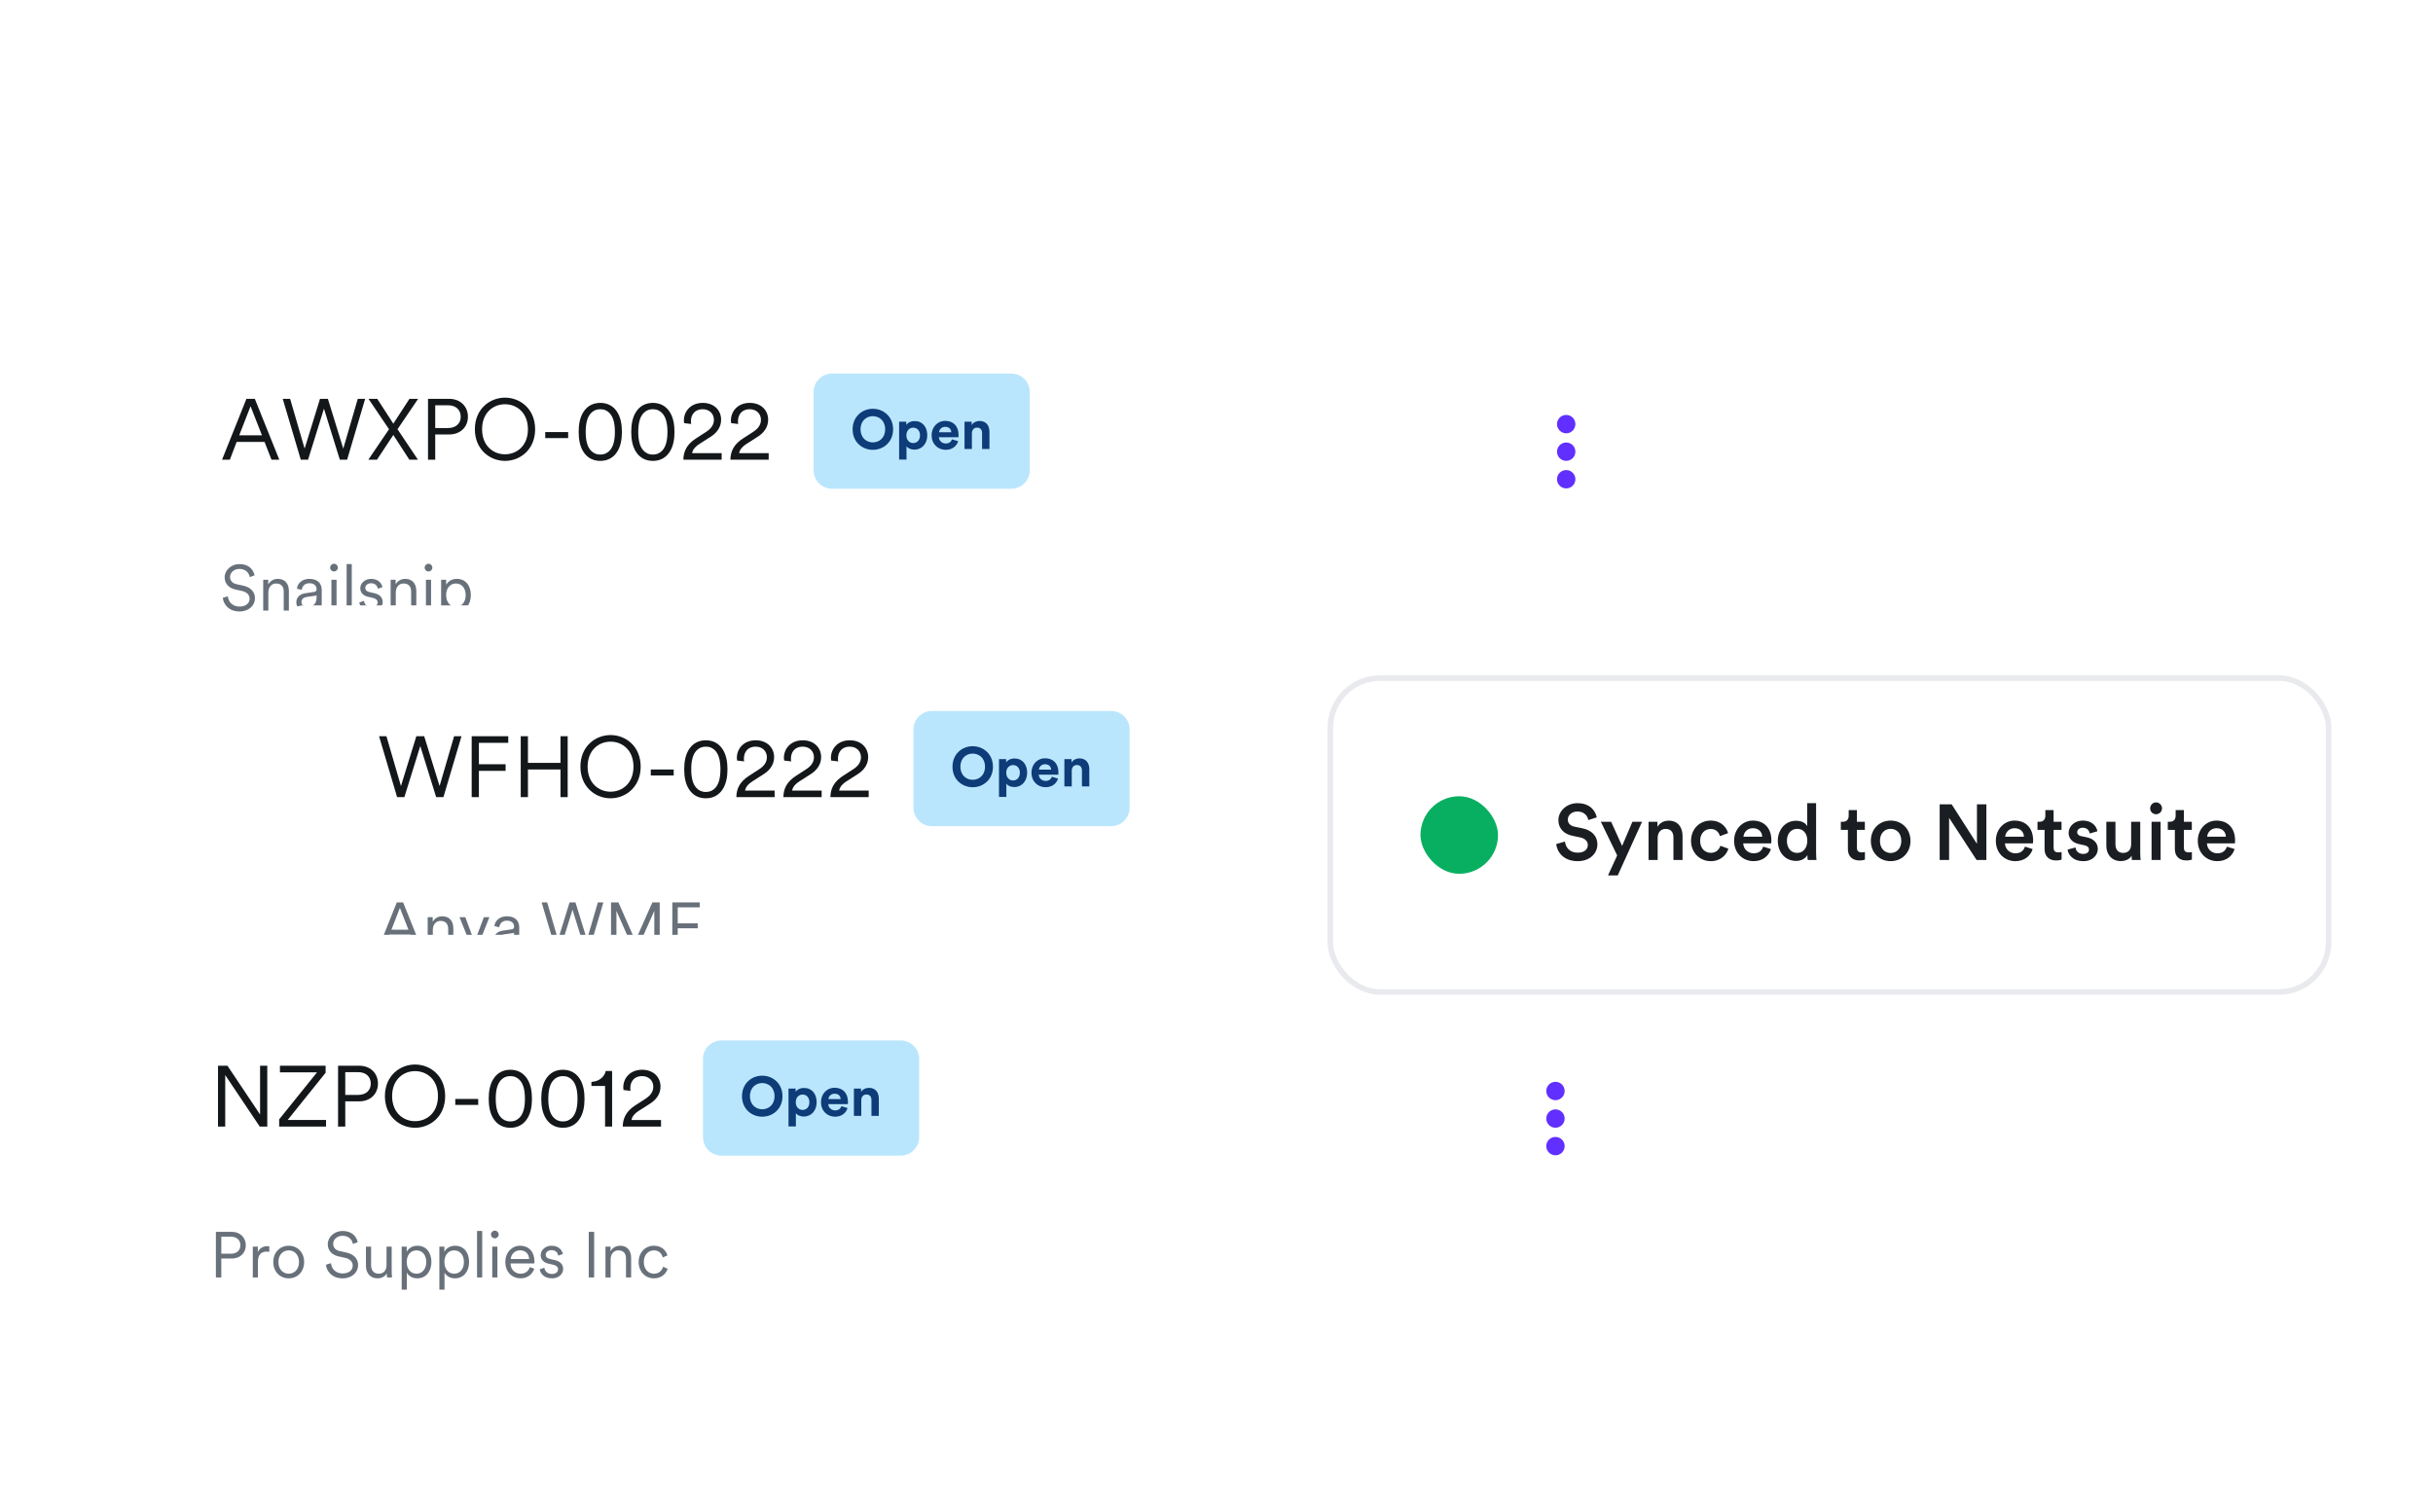 <svg width="341" height="212" viewBox="0 0 341 212" fill="none" xmlns="http://www.w3.org/2000/svg">
<g filter="url(#filter0_d_601_55981)">
<rect x="18.005" y="37.568" width="222.11" height="65.902" rx="2.575" fill="white"/>
<path d="M38.051 64.444L37.077 61.953H33.167L32.216 64.444H31.121L34.538 55.913H35.717L39.146 64.444H38.051ZM35.116 56.948L33.528 61.027H36.716L35.116 56.948ZM45.957 55.913L48.111 62.892L50.144 55.913H51.179L48.652 64.444H47.629L45.404 57.285L43.178 64.444H42.155L39.628 55.913H40.663L42.696 62.892L44.85 55.913H45.957ZM58.602 55.913L55.714 60.173L58.578 64.444H57.375L55.125 60.979L52.839 64.444H51.623L54.523 60.173L51.648 55.913H52.875L55.125 59.391L57.387 55.913H58.602ZM60.999 60.004H62.804C63.899 60.004 64.573 59.367 64.573 58.428C64.573 57.453 63.899 56.816 62.804 56.816H60.999V60.004ZM62.961 60.907H60.999V64.444H59.989V55.913H62.961C64.537 55.913 65.584 56.996 65.584 58.416C65.584 59.848 64.537 60.907 62.961 60.907ZM67.566 60.173C67.566 62.495 69.13 63.686 70.778 63.686C72.439 63.686 73.991 62.495 73.991 60.173C73.991 57.862 72.439 56.671 70.778 56.671C69.13 56.671 67.566 57.862 67.566 60.173ZM66.555 60.173C66.555 57.321 68.661 55.745 70.778 55.745C72.908 55.745 75.001 57.321 75.001 60.173C75.001 63.024 72.908 64.612 70.778 64.612C68.661 64.612 66.555 63.024 66.555 60.173ZM79.631 61.412H76.418V60.57H79.631V61.412ZM84.135 63.722C84.712 63.722 85.133 63.505 85.446 63.169C85.963 62.627 86.18 61.725 86.18 60.546C86.18 59.367 85.963 58.464 85.446 57.923C85.133 57.586 84.712 57.369 84.135 57.369C83.557 57.369 83.136 57.586 82.823 57.923C82.306 58.464 82.089 59.367 82.089 60.546C82.089 61.725 82.306 62.627 82.823 63.169C83.136 63.505 83.557 63.722 84.135 63.722ZM84.135 64.612C83.076 64.612 82.318 64.143 81.824 63.421C81.283 62.639 81.103 61.604 81.103 60.546C81.103 59.487 81.283 58.452 81.824 57.67C82.318 56.948 83.076 56.479 84.135 56.479C85.193 56.479 85.951 56.948 86.445 57.67C86.986 58.452 87.166 59.487 87.166 60.546C87.166 61.604 86.986 62.639 86.445 63.421C85.951 64.143 85.193 64.612 84.135 64.612ZM91.502 63.722C92.079 63.722 92.5 63.505 92.813 63.169C93.33 62.627 93.547 61.725 93.547 60.546C93.547 59.367 93.33 58.464 92.813 57.923C92.5 57.586 92.079 57.369 91.502 57.369C90.924 57.369 90.503 57.586 90.19 57.923C89.673 58.464 89.456 59.367 89.456 60.546C89.456 61.725 89.673 62.627 90.19 63.169C90.503 63.505 90.924 63.722 91.502 63.722ZM91.502 64.612C90.443 64.612 89.685 64.143 89.192 63.421C88.65 62.639 88.47 61.604 88.47 60.546C88.47 59.487 88.65 58.452 89.192 57.67C89.685 56.948 90.443 56.479 91.502 56.479C92.56 56.479 93.318 56.948 93.812 57.67C94.353 58.452 94.534 59.487 94.534 60.546C94.534 61.604 94.353 62.639 93.812 63.421C93.318 64.143 92.56 64.612 91.502 64.612ZM96.871 59.439L95.885 59.318C95.861 59.21 95.849 59.078 95.849 58.969C95.849 57.634 96.823 56.479 98.496 56.479C100.108 56.479 101.07 57.55 101.07 58.837C101.07 59.86 100.493 60.666 99.603 61.231L98.002 62.254C97.533 62.555 97.1 62.964 97.004 63.529H101.143V64.444H95.776C95.801 63.241 96.282 62.278 97.533 61.472L98.929 60.57C99.687 60.088 100.06 59.535 100.06 58.849C100.06 58.079 99.506 57.369 98.472 57.369C97.413 57.369 96.835 58.103 96.835 59.066C96.835 59.198 96.847 59.342 96.871 59.439ZM103.463 59.439L102.476 59.318C102.452 59.21 102.44 59.078 102.44 58.969C102.44 57.634 103.415 56.479 105.087 56.479C106.7 56.479 107.662 57.55 107.662 58.837C107.662 59.86 107.085 60.666 106.194 61.231L104.594 62.254C104.125 62.555 103.692 62.964 103.595 63.529H107.734V64.444H102.368C102.392 63.241 102.873 62.278 104.125 61.472L105.52 60.57C106.278 60.088 106.651 59.535 106.651 58.849C106.651 58.079 106.098 57.369 105.063 57.369C104.004 57.369 103.427 58.103 103.427 59.066C103.427 59.198 103.439 59.342 103.463 59.439Z" fill="#14171A"/>
<path d="M114.031 54.963C114.031 53.53 115.192 52.369 116.625 52.369H141.738C143.17 52.369 144.332 53.53 144.332 54.963V65.925C144.332 67.358 143.17 68.519 141.738 68.519H116.625C115.192 68.519 114.031 67.358 114.031 65.925V54.963Z" fill="#BAE6FD"/>
<path d="M120.613 60.181C120.613 61.426 121.485 62.018 122.333 62.018C123.189 62.018 124.061 61.426 124.061 60.181C124.061 58.936 123.189 58.344 122.333 58.344C121.485 58.344 120.613 58.936 120.613 60.181ZM119.5 60.189C119.5 58.407 120.839 57.309 122.333 57.309C123.835 57.309 125.174 58.407 125.174 60.189C125.174 61.963 123.835 63.061 122.333 63.061C120.839 63.061 119.5 61.963 119.5 60.189ZM127.054 64.422H126.019V59.115H127.022V59.582C127.194 59.286 127.622 59.029 128.198 59.029C129.318 59.029 129.964 59.885 129.964 61.022C129.964 62.181 129.24 63.037 128.159 63.037C127.629 63.037 127.24 62.827 127.054 62.57V64.422ZM128.945 61.029C128.945 60.352 128.524 59.955 127.995 59.955C127.466 59.955 127.038 60.352 127.038 61.029C127.038 61.706 127.466 62.111 127.995 62.111C128.524 62.111 128.945 61.714 128.945 61.029ZM131.616 60.594H133.328C133.313 60.212 133.064 59.839 132.472 59.839C131.935 59.839 131.639 60.243 131.616 60.594ZM133.429 61.59L134.293 61.846C134.099 62.508 133.492 63.061 132.55 63.061C131.499 63.061 130.573 62.306 130.573 61.014C130.573 59.792 131.476 58.998 132.456 58.998C133.639 58.998 134.348 59.753 134.348 60.983C134.348 61.131 134.332 61.286 134.332 61.302H131.593C131.616 61.808 132.044 62.173 132.558 62.173C133.04 62.173 133.305 61.932 133.429 61.59ZM136.219 60.742V62.944H135.184V59.115H136.188V59.59C136.421 59.193 136.881 59.014 137.293 59.014C138.242 59.014 138.678 59.691 138.678 60.531V62.944H137.643V60.71C137.643 60.282 137.433 59.948 136.935 59.948C136.484 59.948 136.219 60.298 136.219 60.742Z" fill="#0E3C78"/>
<path d="M35.685 80.655L35.009 80.898C34.91 80.358 34.486 79.763 33.566 79.754C32.828 79.754 32.242 80.24 32.242 80.889C32.242 81.403 32.575 81.773 33.161 81.899L34.098 82.106C35.126 82.332 35.739 82.971 35.739 83.873C35.739 84.855 34.901 85.72 33.566 85.72C32.088 85.72 31.34 84.756 31.223 83.819L31.935 83.593C32.007 84.35 32.557 85.035 33.566 85.035C34.486 85.035 34.982 84.549 34.982 83.936C34.982 83.413 34.621 83.007 33.945 82.854L33.008 82.647C32.124 82.449 31.485 81.872 31.485 80.934C31.485 79.934 32.404 79.078 33.557 79.078C34.937 79.078 35.522 79.916 35.685 80.655ZM37.612 83.052V85.594H36.891V81.277H37.594V81.926C37.874 81.421 38.378 81.151 38.946 81.151C39.983 81.151 40.487 81.89 40.487 82.827V85.594H39.766V82.935C39.766 82.304 39.478 81.8 38.694 81.8C38 81.8 37.612 82.376 37.612 83.052ZM41.531 84.45C41.531 83.692 42.063 83.269 42.82 83.161L43.983 82.989C44.298 82.944 44.371 82.809 44.371 82.62C44.371 82.133 44.046 81.764 43.37 81.764C42.739 81.764 42.361 82.142 42.298 82.692L41.613 82.53C41.703 81.71 42.424 81.151 43.352 81.151C44.578 81.151 45.092 81.854 45.092 82.692V84.873C45.092 85.234 45.119 85.459 45.146 85.594H44.443C44.425 85.495 44.389 85.279 44.389 84.945C44.199 85.297 43.731 85.72 42.956 85.72C42.063 85.72 41.531 85.108 41.531 84.45ZM43.046 85.108C43.794 85.108 44.371 84.693 44.371 83.774V83.485L42.965 83.692C42.55 83.756 42.252 83.99 42.252 84.413C42.252 84.765 42.55 85.108 43.046 85.108ZM47.171 85.594H46.45V81.277H47.171V85.594ZM46.27 79.573C46.27 79.276 46.513 79.033 46.811 79.033C47.108 79.033 47.351 79.276 47.351 79.573C47.351 79.871 47.108 80.114 46.811 80.114C46.513 80.114 46.27 79.871 46.27 79.573ZM49.301 85.594H48.58V79.078H49.301V85.594ZM50.359 84.459L51.008 84.233C51.071 84.729 51.44 85.108 52.089 85.108C52.603 85.108 52.928 84.819 52.928 84.45C52.928 84.125 52.666 83.909 52.27 83.819L51.566 83.656C50.908 83.503 50.494 83.08 50.494 82.458C50.494 81.737 51.179 81.151 51.999 81.151C53.117 81.151 53.504 81.863 53.603 82.304L52.964 82.539C52.909 82.241 52.684 81.764 51.999 81.764C51.548 81.764 51.197 82.052 51.197 82.413C51.197 82.719 51.386 82.908 51.765 82.998L52.468 83.161C53.225 83.332 53.639 83.774 53.639 84.413C53.639 85.035 53.108 85.72 52.08 85.72C50.945 85.72 50.431 84.999 50.359 84.459ZM55.471 83.052V85.594H54.75V81.277H55.453V81.926C55.733 81.421 56.237 81.151 56.805 81.151C57.842 81.151 58.347 81.89 58.347 82.827V85.594H57.626V82.935C57.626 82.304 57.337 81.8 56.553 81.8C55.859 81.8 55.471 82.376 55.471 83.052ZM60.418 85.594H59.697V81.277H60.418V85.594ZM59.517 79.573C59.517 79.276 59.76 79.033 60.057 79.033C60.355 79.033 60.598 79.276 60.598 79.573C60.598 79.871 60.355 80.114 60.057 80.114C59.76 80.114 59.517 79.871 59.517 79.573ZM62.548 87.307H61.827V81.277H62.53V81.998C62.755 81.556 63.26 81.151 64.026 81.151C65.297 81.151 65.991 82.142 65.991 83.431C65.991 84.72 65.252 85.72 64.008 85.72C63.269 85.72 62.773 85.333 62.548 84.927V87.307ZM63.9 85.072C64.729 85.072 65.27 84.386 65.27 83.431C65.27 82.476 64.738 81.8 63.9 81.8C63.062 81.8 62.53 82.476 62.53 83.431C62.53 84.386 63.071 85.072 63.9 85.072Z" fill="#68707A"/>
<path fill-rule="evenodd" clip-rule="evenodd" d="M219.513 60.745C218.802 60.745 218.226 60.168 218.226 59.457C218.226 58.746 218.802 58.169 219.513 58.169C220.225 58.169 220.801 58.746 220.801 59.457C220.801 60.168 220.225 60.745 219.513 60.745ZM219.513 64.607C218.802 64.607 218.226 64.031 218.226 63.32C218.226 62.609 218.802 62.032 219.513 62.032C220.225 62.032 220.801 62.609 220.801 63.32C220.801 64.031 220.225 64.607 219.513 64.607ZM218.226 67.183C218.226 67.894 218.802 68.47 219.513 68.47C220.225 68.47 220.801 67.894 220.801 67.183C220.801 66.472 220.225 65.895 219.513 65.895C218.802 65.895 218.226 66.472 218.226 67.183Z" fill="#612FFF"/>
</g>
<g filter="url(#filter1_d_601_55981)">
<rect x="40" y="84.869" width="222" height="66" rx="2.575" fill="white"/>
<path d="M59.457 103.214L61.611 110.193L63.644 103.214H64.679L62.152 111.745H61.13L58.904 104.586L56.678 111.745H55.655L53.129 103.214H54.163L56.197 110.193L58.35 103.214H59.457ZM67.121 111.745H66.11V103.214H71.236V104.141H67.121V107.136H70.863V108.063H67.121V111.745ZM79.565 111.745H78.555V107.87H73.995V111.745H72.984V103.214H73.995V106.944H78.555V103.214H79.565V111.745ZM82.359 107.473C82.359 109.795 83.923 110.987 85.571 110.987C87.231 110.987 88.784 109.795 88.784 107.473C88.784 105.163 87.231 103.972 85.571 103.972C83.923 103.972 82.359 105.163 82.359 107.473ZM81.348 107.473C81.348 104.622 83.454 103.046 85.571 103.046C87.701 103.046 89.794 104.622 89.794 107.473C89.794 110.325 87.701 111.913 85.571 111.913C83.454 111.913 81.348 110.325 81.348 107.473ZM94.424 108.713H91.211V107.87H94.424V108.713ZM98.927 111.023C99.505 111.023 99.926 110.806 100.239 110.469C100.756 109.928 100.973 109.025 100.973 107.846C100.973 106.667 100.756 105.765 100.239 105.223C99.926 104.887 99.505 104.67 98.927 104.67C98.35 104.67 97.929 104.887 97.616 105.223C97.098 105.765 96.882 106.667 96.882 107.846C96.882 109.025 97.098 109.928 97.616 110.469C97.929 110.806 98.35 111.023 98.927 111.023ZM98.927 111.913C97.868 111.913 97.111 111.444 96.617 110.722C96.076 109.94 95.895 108.905 95.895 107.846C95.895 106.788 96.076 105.753 96.617 104.971C97.111 104.249 97.868 103.78 98.927 103.78C99.986 103.78 100.744 104.249 101.237 104.971C101.779 105.753 101.959 106.788 101.959 107.846C101.959 108.905 101.779 109.94 101.237 110.722C100.744 111.444 99.986 111.913 98.927 111.913ZM104.297 106.739L103.31 106.619C103.286 106.511 103.274 106.378 103.274 106.27C103.274 104.935 104.249 103.78 105.921 103.78C107.534 103.78 108.496 104.85 108.496 106.138C108.496 107.161 107.919 107.967 107.028 108.532L105.428 109.555C104.959 109.856 104.526 110.265 104.429 110.83H108.568V111.745H103.202C103.226 110.541 103.708 109.579 104.959 108.773L106.355 107.87C107.113 107.389 107.485 106.836 107.485 106.15C107.485 105.38 106.932 104.67 105.897 104.67C104.839 104.67 104.261 105.404 104.261 106.366C104.261 106.499 104.273 106.643 104.297 106.739ZM110.889 106.739L109.902 106.619C109.878 106.511 109.866 106.378 109.866 106.27C109.866 104.935 110.841 103.78 112.513 103.78C114.125 103.78 115.088 104.85 115.088 106.138C115.088 107.161 114.51 107.967 113.62 108.532L112.02 109.555C111.55 109.856 111.117 110.265 111.021 110.83H115.16V111.745H109.794C109.818 110.541 110.299 109.579 111.55 108.773L112.946 107.87C113.704 107.389 114.077 106.836 114.077 106.15C114.077 105.38 113.524 104.67 112.489 104.67C111.43 104.67 110.853 105.404 110.853 106.366C110.853 106.499 110.865 106.643 110.889 106.739ZM117.48 106.739L116.494 106.619C116.47 106.511 116.458 106.378 116.458 106.27C116.458 104.935 117.432 103.78 119.105 103.78C120.717 103.78 121.679 104.85 121.679 106.138C121.679 107.161 121.102 107.967 120.211 108.532L118.611 109.555C118.142 109.856 117.709 110.265 117.613 110.83H121.752V111.745H116.385C116.409 110.541 116.891 109.579 118.142 108.773L119.538 107.87C120.296 107.389 120.669 106.836 120.669 106.15C120.669 105.38 120.115 104.67 119.081 104.67C118.022 104.67 117.444 105.404 117.444 106.366C117.444 106.499 117.456 106.643 117.48 106.739Z" fill="#14171A"/>
<path d="M128.026 102.264C128.026 100.831 129.188 99.669 130.62 99.669H155.733C157.166 99.669 158.327 100.831 158.327 102.264V113.226C158.327 114.658 157.166 115.82 155.733 115.82H130.62C129.188 115.82 128.026 114.658 128.026 113.226V102.264Z" fill="#BAE6FD"/>
<path d="M134.609 107.482C134.609 108.727 135.48 109.319 136.329 109.319C137.185 109.319 138.056 108.727 138.056 107.482C138.056 106.237 137.185 105.645 136.329 105.645C135.48 105.645 134.609 106.237 134.609 107.482ZM133.496 107.49C133.496 105.708 134.834 104.61 136.329 104.61C137.831 104.61 139.169 105.708 139.169 107.49C139.169 109.264 137.831 110.361 136.329 110.361C134.834 110.361 133.496 109.264 133.496 107.49ZM141.049 111.723H140.014V106.416H141.018V106.883C141.189 106.587 141.617 106.33 142.193 106.33C143.314 106.33 143.96 107.186 143.96 108.322C143.96 109.482 143.236 110.338 142.154 110.338C141.625 110.338 141.236 110.128 141.049 109.871V111.723ZM142.94 108.33C142.94 107.653 142.52 107.256 141.991 107.256C141.461 107.256 141.033 107.653 141.033 108.33C141.033 109.007 141.461 109.412 141.991 109.412C142.52 109.412 142.94 109.015 142.94 108.33ZM145.611 107.894H147.323C147.308 107.513 147.059 107.139 146.467 107.139C145.93 107.139 145.635 107.544 145.611 107.894ZM147.425 108.891L148.288 109.147C148.094 109.809 147.487 110.361 146.545 110.361C145.495 110.361 144.569 109.606 144.569 108.315C144.569 107.093 145.471 106.299 146.452 106.299C147.635 106.299 148.343 107.054 148.343 108.283C148.343 108.431 148.327 108.587 148.327 108.603H145.588C145.611 109.108 146.039 109.474 146.553 109.474C147.036 109.474 147.3 109.233 147.425 108.891ZM150.214 108.042V110.245H149.179V106.416H150.183V106.89C150.417 106.494 150.876 106.315 151.288 106.315C152.238 106.315 152.674 106.992 152.674 107.832V110.245H151.639V108.011C151.639 107.583 151.428 107.248 150.93 107.248C150.479 107.248 150.214 107.599 150.214 108.042Z" fill="#0E3C78"/>
<path d="M58.248 132.895L57.518 131.029H54.589L53.876 132.895H53.056L55.616 126.505H56.499L59.068 132.895H58.248ZM56.049 127.28L54.859 130.335H57.247L56.049 127.28ZM60.664 130.353V132.895H59.943V128.578H60.646V129.227C60.925 128.722 61.43 128.452 61.998 128.452C63.034 128.452 63.539 129.191 63.539 130.128V132.895H62.818V130.236C62.818 129.605 62.53 129.1 61.745 129.1C61.051 129.1 60.664 129.677 60.664 130.353ZM68.594 128.578L66.872 132.895H66.142L64.403 128.578H65.214L66.512 132.057L67.819 128.578H68.594ZM69.213 131.75C69.213 130.993 69.745 130.57 70.502 130.461L71.664 130.29C71.98 130.245 72.052 130.11 72.052 129.921C72.052 129.434 71.728 129.064 71.052 129.064C70.421 129.064 70.042 129.443 69.979 129.993L69.294 129.831C69.384 129.01 70.105 128.452 71.034 128.452C72.259 128.452 72.773 129.155 72.773 129.993V132.174C72.773 132.534 72.8 132.76 72.827 132.895H72.124C72.106 132.796 72.07 132.58 72.07 132.246C71.881 132.598 71.412 133.021 70.637 133.021C69.745 133.021 69.213 132.408 69.213 131.75ZM70.727 132.408C71.475 132.408 72.052 131.994 72.052 131.074V130.786L70.646 130.993C70.231 131.056 69.934 131.291 69.934 131.714C69.934 132.066 70.231 132.408 70.727 132.408ZM80.656 126.505L82.269 131.732L83.793 126.505H84.568L82.675 132.895H81.909L80.241 127.532L78.574 132.895H77.808L75.915 126.505H76.69L78.213 131.732L79.827 126.505H80.656ZM92.463 132.895H91.706V127.694L89.389 132.895H88.695L86.397 127.694V132.895H85.64V126.505H86.676L89.047 131.886L91.435 126.505H92.463V132.895ZM94.988 132.895H94.231V126.505H98.07V127.199H94.988V129.443H97.791V130.137H94.988V132.895Z" fill="#68707A"/>
<rect x="52.876" y="146.865" width="6.361" height="6.361" rx="3.18" fill="#08AF61"/>
<path d="M66.616 148.106L65.94 148.35C65.841 147.809 65.417 147.214 64.498 147.205C63.759 147.205 63.173 147.692 63.173 148.341C63.173 148.854 63.507 149.224 64.092 149.35L65.03 149.557C66.057 149.783 66.67 150.423 66.67 151.324C66.67 152.306 65.832 153.172 64.498 153.172C63.02 153.172 62.272 152.207 62.154 151.27L62.867 151.044C62.939 151.802 63.489 152.487 64.498 152.487C65.417 152.487 65.913 152 65.913 151.387C65.913 150.864 65.552 150.459 64.876 150.305L63.939 150.098C63.056 149.9 62.416 149.323 62.416 148.386C62.416 147.385 63.335 146.529 64.489 146.529C65.868 146.529 66.454 147.367 66.616 148.106ZM68.746 154.758H67.944L68.99 152.532L67.133 148.728H67.962L69.386 151.784L70.729 148.728H71.513L68.746 154.758ZM73.085 150.504V153.045H72.364V148.728H73.067V149.377C73.347 148.872 73.852 148.602 74.419 148.602C75.456 148.602 75.961 149.341 75.961 150.278V153.045H75.24V150.387C75.24 149.756 74.951 149.251 74.167 149.251C73.473 149.251 73.085 149.828 73.085 150.504ZM79.15 149.251C78.393 149.251 77.735 149.837 77.735 150.882C77.735 151.919 78.393 152.523 79.159 152.523C79.979 152.523 80.322 151.946 80.448 151.549L81.079 151.829C80.871 152.469 80.267 153.172 79.159 153.172C77.915 153.172 77.014 152.198 77.014 150.882C77.014 149.539 77.933 148.602 79.15 148.602C80.258 148.602 80.862 149.278 81.043 149.963L80.394 150.242C80.276 149.783 79.925 149.251 79.15 149.251ZM82.568 150.468H85.146C85.127 149.783 84.686 149.242 83.866 149.242C83.118 149.242 82.613 149.828 82.568 150.468ZM85.245 151.594L85.867 151.82C85.623 152.568 84.947 153.172 83.947 153.172C82.793 153.172 81.811 152.324 81.811 150.873C81.811 149.512 82.766 148.602 83.857 148.602C85.164 148.602 85.894 149.512 85.894 150.828C85.894 150.918 85.885 151.017 85.876 151.081H82.55V151.117C82.55 151.937 83.172 152.523 83.947 152.523C84.677 152.523 85.073 152.108 85.245 151.594ZM90.112 152.424V152.306C89.914 152.73 89.445 153.172 88.697 153.172C87.453 153.172 86.696 152.162 86.696 150.882C86.696 149.629 87.489 148.602 88.697 148.602C89.526 148.602 89.95 149.062 90.094 149.422V146.529H90.815V152.234C90.815 152.667 90.842 152.955 90.86 153.045H90.157C90.139 152.946 90.112 152.703 90.112 152.424ZM88.76 152.523C89.571 152.523 90.112 151.838 90.112 150.882C90.112 149.927 89.58 149.251 88.76 149.251C87.94 149.251 87.417 149.927 87.417 150.882C87.417 151.838 87.949 152.523 88.76 152.523ZM95.388 147.358V148.728H96.407V149.377H95.388V151.766C95.388 152.216 95.587 152.442 96.046 152.442C96.172 152.442 96.335 152.414 96.407 152.396V153.009C96.326 153.036 96.118 153.09 95.839 153.09C95.127 153.09 94.667 152.649 94.667 151.865V149.377H93.802V148.728H94.081C94.523 148.728 94.712 148.476 94.712 148.07V147.358H95.388ZM99.263 148.602C100.507 148.602 101.426 149.557 101.426 150.882C101.426 152.216 100.507 153.172 99.263 153.172C98.019 153.172 97.1 152.216 97.1 150.882C97.1 149.557 98.019 148.602 99.263 148.602ZM99.263 149.251C98.488 149.251 97.821 149.837 97.821 150.882C97.821 151.937 98.488 152.523 99.263 152.523C100.038 152.523 100.705 151.937 100.705 150.882C100.705 149.837 100.038 149.251 99.263 149.251ZM110.189 153.045H109.395L105.772 147.638V153.045H105.015V146.655H106.006L109.431 151.775V146.655H110.189V153.045ZM112.133 150.468H114.711C114.693 149.783 114.252 149.242 113.431 149.242C112.683 149.242 112.179 149.828 112.133 150.468ZM114.81 151.594L115.432 151.82C115.189 152.568 114.513 153.172 113.512 153.172C112.359 153.172 111.376 152.324 111.376 150.873C111.376 149.512 112.332 148.602 113.422 148.602C114.729 148.602 115.459 149.512 115.459 150.828C115.459 150.918 115.45 151.017 115.441 151.081H112.115V151.117C112.115 151.937 112.737 152.523 113.512 152.523C114.243 152.523 114.639 152.108 114.81 151.594ZM117.552 147.358V148.728H118.57V149.377H117.552V151.766C117.552 152.216 117.75 152.442 118.21 152.442C118.336 152.442 118.498 152.414 118.57 152.396V153.009C118.489 153.036 118.282 153.09 118.002 153.09C117.29 153.09 116.831 152.649 116.831 151.865V149.377H115.965V148.728H116.245C116.686 148.728 116.876 148.476 116.876 148.07V147.358H117.552ZM119.209 151.91L119.858 151.684C119.921 152.18 120.29 152.559 120.939 152.559C121.453 152.559 121.778 152.27 121.778 151.901C121.778 151.576 121.516 151.36 121.12 151.27L120.417 151.108C119.759 150.954 119.344 150.531 119.344 149.909C119.344 149.188 120.029 148.602 120.849 148.602C121.967 148.602 122.354 149.314 122.454 149.756L121.814 149.99C121.76 149.693 121.534 149.215 120.849 149.215C120.399 149.215 120.047 149.503 120.047 149.864C120.047 150.17 120.236 150.359 120.615 150.45L121.318 150.612C122.075 150.783 122.49 151.225 122.49 151.865C122.49 152.487 121.958 153.172 120.93 153.172C119.795 153.172 119.281 152.451 119.209 151.91ZM126.467 152.46C126.259 152.901 125.736 153.172 125.169 153.172C124.123 153.172 123.546 152.396 123.546 151.441V148.728H124.267V151.324C124.267 151.955 124.565 152.523 125.331 152.523C126.043 152.523 126.431 152.018 126.431 151.333V148.728H127.152V152.234C127.152 152.568 127.179 152.874 127.206 153.045H126.512C126.485 152.946 126.467 152.712 126.467 152.496V152.46ZM129.277 153.045H128.556V148.728H129.277V153.045ZM128.376 147.025C128.376 146.727 128.619 146.484 128.916 146.484C129.214 146.484 129.457 146.727 129.457 147.025C129.457 147.322 129.214 147.565 128.916 147.565C128.619 147.565 128.376 147.322 128.376 147.025ZM131.731 147.358V148.728H132.75V149.377H131.731V151.766C131.731 152.216 131.93 152.442 132.389 152.442C132.516 152.442 132.678 152.414 132.75 152.396V153.009C132.669 153.036 132.462 153.09 132.182 153.09C131.47 153.09 131.01 152.649 131.01 151.865V149.377H130.145V148.728H130.425C130.866 148.728 131.055 148.476 131.055 148.07V147.358H131.731ZM134.2 150.468H136.778C136.76 149.783 136.318 149.242 135.498 149.242C134.75 149.242 134.245 149.828 134.2 150.468ZM136.877 151.594L137.499 151.82C137.255 152.568 136.579 153.172 135.579 153.172C134.425 153.172 133.443 152.324 133.443 150.873C133.443 149.512 134.398 148.602 135.489 148.602C136.796 148.602 137.526 149.512 137.526 150.828C137.526 150.918 137.517 151.017 137.508 151.081H134.182V151.117C134.182 151.937 134.804 152.523 135.579 152.523C136.309 152.523 136.706 152.108 136.877 151.594Z" fill="#6C747F"/>
<path fill-rule="evenodd" clip-rule="evenodd" d="M241.398 108.045C240.687 108.045 240.111 107.469 240.111 106.758C240.111 106.047 240.687 105.47 241.398 105.47C242.11 105.47 242.686 106.047 242.686 106.758C242.686 107.469 242.11 108.045 241.398 108.045ZM241.398 111.908C240.687 111.908 240.111 111.332 240.111 110.621C240.111 109.909 240.687 109.333 241.398 109.333C242.11 109.333 242.686 109.909 242.686 110.621C242.686 111.332 242.11 111.908 241.398 111.908ZM240.111 114.483C240.111 115.194 240.687 115.771 241.398 115.771C242.11 115.771 242.686 115.194 242.686 114.483C242.686 113.772 242.11 113.196 241.398 113.196C240.687 113.196 240.111 113.772 240.111 114.483Z" fill="#612FFF"/>
</g>
<g filter="url(#filter2_d_601_55981)">
<rect x="16.5" y="131.056" width="222.11" height="65.902" rx="2.575" fill="white"/>
<path d="M37.461 157.932H36.403L31.566 150.713V157.932H30.555V149.402H31.879L36.451 156.236V149.402H37.461V157.932ZM45.697 157.932H39.128V156.922L44.434 150.328H39.236V149.402H45.637V150.388L40.319 157.006H45.697V157.932ZM48.391 153.493H50.196C51.291 153.493 51.965 152.855 51.965 151.917C51.965 150.942 51.291 150.304 50.196 150.304H48.391V153.493ZM50.353 154.395H48.391V157.932H47.381V149.402H50.353C51.929 149.402 52.975 150.485 52.975 151.904C52.975 153.336 51.929 154.395 50.353 154.395ZM54.958 153.661C54.958 155.983 56.522 157.174 58.17 157.174C59.831 157.174 61.383 155.983 61.383 153.661C61.383 151.351 59.831 150.16 58.17 150.16C56.522 150.16 54.958 151.351 54.958 153.661ZM53.947 153.661C53.947 150.81 56.053 149.233 58.17 149.233C60.3 149.233 62.393 150.81 62.393 153.661C62.393 156.513 60.3 158.101 58.17 158.101C56.053 158.101 53.947 156.513 53.947 153.661ZM67.023 154.9H63.81V154.058H67.023V154.9ZM71.526 157.21C72.104 157.21 72.525 156.994 72.838 156.657C73.355 156.116 73.572 155.213 73.572 154.034C73.572 152.855 73.355 151.953 72.838 151.411C72.525 151.074 72.104 150.858 71.526 150.858C70.949 150.858 70.528 151.074 70.215 151.411C69.698 151.953 69.481 152.855 69.481 154.034C69.481 155.213 69.698 156.116 70.215 156.657C70.528 156.994 70.949 157.21 71.526 157.21ZM71.526 158.101C70.468 158.101 69.71 157.632 69.216 156.91C68.675 156.128 68.494 155.093 68.494 154.034C68.494 152.975 68.675 151.941 69.216 151.159C69.71 150.437 70.468 149.967 71.526 149.967C72.585 149.967 73.343 150.437 73.836 151.159C74.378 151.941 74.558 152.975 74.558 154.034C74.558 155.093 74.378 156.128 73.836 156.91C73.343 157.632 72.585 158.101 71.526 158.101ZM78.893 157.21C79.471 157.21 79.892 156.994 80.205 156.657C80.722 156.116 80.939 155.213 80.939 154.034C80.939 152.855 80.722 151.953 80.205 151.411C79.892 151.074 79.471 150.858 78.893 150.858C78.316 150.858 77.895 151.074 77.582 151.411C77.065 151.953 76.848 152.855 76.848 154.034C76.848 155.213 77.065 156.116 77.582 156.657C77.895 156.994 78.316 157.21 78.893 157.21ZM78.893 158.101C77.835 158.101 77.077 157.632 76.583 156.91C76.042 156.128 75.861 155.093 75.861 154.034C75.861 152.975 76.042 151.941 76.583 151.159C77.077 150.437 77.835 149.967 78.893 149.967C79.952 149.967 80.71 150.437 81.204 151.159C81.745 151.941 81.925 152.975 81.925 154.034C81.925 155.093 81.745 156.128 81.204 156.91C80.71 157.632 79.952 158.101 78.893 158.101ZM85.791 157.932H84.805V152.241H82.892V151.664C83.975 151.616 84.708 150.978 84.901 150.136H85.791V157.932ZM88.376 152.927L87.389 152.807C87.365 152.699 87.353 152.566 87.353 152.458C87.353 151.122 88.328 149.967 90 149.967C91.612 149.967 92.575 151.038 92.575 152.326C92.575 153.348 91.997 154.154 91.107 154.72L89.507 155.743C89.037 156.043 88.604 156.452 88.508 157.018H92.647V157.932H87.281C87.305 156.729 87.786 155.767 89.037 154.961L90.433 154.058C91.191 153.577 91.564 153.023 91.564 152.338C91.564 151.568 91.011 150.858 89.976 150.858C88.917 150.858 88.34 151.592 88.34 152.554C88.34 152.687 88.352 152.831 88.376 152.927Z" fill="#14171A"/>
<path d="M98.526 148.451C98.526 147.019 99.688 145.857 101.12 145.857H126.233C127.666 145.857 128.827 147.019 128.827 148.451V159.413C128.827 160.846 127.666 162.008 126.233 162.008H101.12C99.688 162.008 98.526 160.846 98.526 159.413V148.451Z" fill="#BAE6FD"/>
<path d="M105.109 153.67C105.109 154.915 105.98 155.506 106.829 155.506C107.685 155.506 108.556 154.915 108.556 153.67C108.556 152.424 107.685 151.833 106.829 151.833C105.98 151.833 105.109 152.424 105.109 153.67ZM103.996 153.677C103.996 151.895 105.334 150.798 106.829 150.798C108.331 150.798 109.669 151.895 109.669 153.677C109.669 155.452 108.331 156.549 106.829 156.549C105.334 156.549 103.996 155.452 103.996 153.677ZM111.549 157.911H110.514V152.603H111.518V153.07C111.689 152.775 112.117 152.518 112.693 152.518C113.814 152.518 114.46 153.374 114.46 154.51C114.46 155.67 113.736 156.526 112.654 156.526C112.125 156.526 111.736 156.316 111.549 156.059V157.911ZM113.44 154.518C113.44 153.841 113.02 153.444 112.491 153.444C111.961 153.444 111.533 153.841 111.533 154.518C111.533 155.195 111.961 155.6 112.491 155.6C113.02 155.6 113.44 155.203 113.44 154.518ZM116.111 154.082H117.823C117.808 153.701 117.559 153.327 116.967 153.327C116.43 153.327 116.135 153.732 116.111 154.082ZM117.925 155.078L118.788 155.335C118.594 155.997 117.987 156.549 117.045 156.549C115.995 156.549 115.069 155.794 115.069 154.502C115.069 153.281 115.971 152.487 116.952 152.487C118.135 152.487 118.843 153.242 118.843 154.471C118.843 154.619 118.827 154.775 118.827 154.79H116.088C116.111 155.296 116.539 155.662 117.053 155.662C117.536 155.662 117.8 155.421 117.925 155.078ZM120.714 154.23V156.432H119.679V152.603H120.683V153.078C120.917 152.681 121.376 152.502 121.788 152.502C122.738 152.502 123.174 153.179 123.174 154.02V156.432H122.139V154.199C122.139 153.771 121.928 153.436 121.43 153.436C120.979 153.436 120.714 153.786 120.714 154.23Z" fill="#0E3C78"/>
<path d="M31.016 175.757H32.368C33.188 175.757 33.693 175.279 33.693 174.576C33.693 173.846 33.188 173.368 32.368 173.368H31.016V175.757ZM32.486 176.433H31.016V179.083H30.259V172.692H32.486C33.666 172.692 34.45 173.504 34.45 174.567C34.45 175.64 33.666 176.433 32.486 176.433ZM37.747 174.738V175.505C37.63 175.468 37.495 175.459 37.368 175.459C36.647 175.459 36.152 175.874 36.152 176.847V179.083H35.431V174.765H36.134V175.541C36.413 174.91 36.963 174.702 37.441 174.702C37.558 174.702 37.684 174.72 37.747 174.738ZM40.465 174.639C41.709 174.639 42.628 175.595 42.628 176.92C42.628 178.254 41.709 179.209 40.465 179.209C39.221 179.209 38.302 178.254 38.302 176.92C38.302 175.595 39.221 174.639 40.465 174.639ZM40.465 175.288C39.69 175.288 39.023 175.874 39.023 176.92C39.023 177.974 39.69 178.56 40.465 178.56C41.24 178.56 41.907 177.974 41.907 176.92C41.907 175.874 41.24 175.288 40.465 175.288ZM50.138 174.144L49.462 174.387C49.363 173.846 48.939 173.251 48.02 173.242C47.281 173.242 46.695 173.729 46.695 174.378C46.695 174.892 47.028 175.261 47.614 175.387L48.552 175.595C49.579 175.82 50.192 176.46 50.192 177.361C50.192 178.344 49.354 179.209 48.02 179.209C46.542 179.209 45.794 178.245 45.676 177.307L46.388 177.082C46.461 177.839 47.01 178.524 48.02 178.524C48.939 178.524 49.435 178.037 49.435 177.424C49.435 176.902 49.074 176.496 48.398 176.343L47.461 176.135C46.578 175.937 45.938 175.36 45.938 174.423C45.938 173.422 46.857 172.566 48.011 172.566C49.39 172.566 49.976 173.404 50.138 174.144ZM54.211 178.497C54.003 178.939 53.481 179.209 52.913 179.209C51.867 179.209 51.29 178.434 51.29 177.478V174.765H52.011V177.361C52.011 177.992 52.309 178.56 53.075 178.56C53.787 178.56 54.175 178.055 54.175 177.37V174.765H54.896V178.272C54.896 178.605 54.923 178.912 54.95 179.083H54.256C54.229 178.984 54.211 178.749 54.211 178.533V178.497ZM57.021 180.795H56.3V174.765H57.003V175.487C57.228 175.045 57.733 174.639 58.499 174.639C59.77 174.639 60.464 175.631 60.464 176.92C60.464 178.208 59.725 179.209 58.481 179.209C57.742 179.209 57.246 178.821 57.021 178.416V180.795ZM58.373 178.56C59.202 178.56 59.743 177.875 59.743 176.92C59.743 175.964 59.211 175.288 58.373 175.288C57.535 175.288 57.003 175.964 57.003 176.92C57.003 177.875 57.544 178.56 58.373 178.56ZM62.302 180.795H61.581V174.765H62.284V175.487C62.509 175.045 63.014 174.639 63.78 174.639C65.051 174.639 65.745 175.631 65.745 176.92C65.745 178.208 65.006 179.209 63.762 179.209C63.023 179.209 62.528 178.821 62.302 178.416V180.795ZM63.654 178.56C64.483 178.56 65.024 177.875 65.024 176.92C65.024 175.964 64.492 175.288 63.654 175.288C62.816 175.288 62.284 175.964 62.284 176.92C62.284 177.875 62.825 178.56 63.654 178.56ZM67.583 179.083H66.862V172.566H67.583V179.083ZM69.713 179.083H68.992V174.765H69.713V179.083ZM68.812 173.062C68.812 172.765 69.055 172.521 69.353 172.521C69.65 172.521 69.894 172.765 69.894 173.062C69.894 173.359 69.65 173.603 69.353 173.603C69.055 173.603 68.812 173.359 68.812 173.062ZM71.582 176.505H74.16C74.142 175.82 73.7 175.279 72.88 175.279C72.132 175.279 71.627 175.865 71.582 176.505ZM74.259 177.632L74.881 177.857C74.638 178.605 73.962 179.209 72.961 179.209C71.807 179.209 70.825 178.362 70.825 176.911C70.825 175.55 71.78 174.639 72.871 174.639C74.178 174.639 74.908 175.55 74.908 176.866C74.908 176.956 74.899 177.055 74.89 177.118H71.564V177.154C71.564 177.974 72.186 178.56 72.961 178.56C73.691 178.56 74.088 178.145 74.259 177.632ZM75.647 177.947L76.296 177.722C76.359 178.217 76.729 178.596 77.378 178.596C77.891 178.596 78.216 178.308 78.216 177.938C78.216 177.614 77.954 177.397 77.558 177.307L76.855 177.145C76.197 176.992 75.782 176.568 75.782 175.946C75.782 175.225 76.467 174.639 77.287 174.639C78.405 174.639 78.793 175.351 78.892 175.793L78.252 176.027C78.198 175.73 77.972 175.252 77.287 175.252C76.837 175.252 76.485 175.541 76.485 175.901C76.485 176.208 76.675 176.397 77.053 176.487L77.756 176.649C78.513 176.82 78.928 177.262 78.928 177.902C78.928 178.524 78.396 179.209 77.369 179.209C76.233 179.209 75.719 178.488 75.647 177.947ZM83.273 179.083H82.516V172.692H83.273V179.083ZM85.583 176.541V179.083H84.862V174.765H85.565V175.414C85.845 174.91 86.349 174.639 86.917 174.639C87.954 174.639 88.458 175.378 88.458 176.316V179.083H87.737V176.424C87.737 175.793 87.449 175.288 86.665 175.288C85.971 175.288 85.583 175.865 85.583 176.541ZM91.647 175.288C90.89 175.288 90.233 175.874 90.233 176.92C90.233 177.956 90.89 178.56 91.657 178.56C92.477 178.56 92.819 177.983 92.945 177.587L93.576 177.866C93.369 178.506 92.765 179.209 91.657 179.209C90.413 179.209 89.511 178.236 89.511 176.92C89.511 175.577 90.431 174.639 91.647 174.639C92.756 174.639 93.36 175.315 93.54 176L92.891 176.28C92.774 175.82 92.423 175.288 91.647 175.288Z" fill="#68707A"/>
<path fill-rule="evenodd" clip-rule="evenodd" d="M218.009 154.233C217.298 154.233 216.721 153.657 216.721 152.946C216.721 152.234 217.298 151.658 218.009 151.658C218.72 151.658 219.296 152.234 219.296 152.946C219.296 153.657 218.72 154.233 218.009 154.233ZM218.009 158.096C217.298 158.096 216.721 157.519 216.721 156.808C216.721 156.097 217.298 155.521 218.009 155.521C218.72 155.521 219.296 156.097 219.296 156.808C219.296 157.519 218.72 158.096 218.009 158.096ZM216.721 160.671C216.721 161.382 217.298 161.959 218.009 161.959C218.72 161.959 219.296 161.382 219.296 160.671C219.296 159.96 218.72 159.384 218.009 159.384C217.298 159.384 216.721 159.96 216.721 160.671Z" fill="#612FFF"/>
</g>
<g filter="url(#filter3_d_601_55981)">
<rect x="186.452" y="95.06" width="139.922" height="44" rx="6.97" fill="white"/>
<rect x="186.452" y="95.06" width="139.922" height="44" rx="6.97" stroke="#E8EAED" stroke-width="0.778"/>
<rect x="199.088" y="111.626" width="10.868" height="10.868" rx="5.434" fill="#08AF61"/>
<path d="M223.798 114.587L222.61 114.961C222.533 114.477 222.126 113.762 221.081 113.762C220.289 113.762 219.739 114.29 219.739 114.884C219.739 115.379 220.047 115.753 220.652 115.885L221.774 116.116C223.149 116.391 223.886 117.26 223.886 118.36C223.886 119.57 222.907 120.725 221.125 120.725C219.145 120.725 218.232 119.449 218.111 118.327L219.343 117.975C219.42 118.789 220.003 119.537 221.125 119.537C222.06 119.537 222.544 119.064 222.544 118.459C222.544 117.953 222.17 117.546 221.499 117.403L220.399 117.172C219.211 116.93 218.419 116.149 218.419 114.983C218.419 113.674 219.618 112.596 221.07 112.596C222.907 112.596 223.622 113.718 223.798 114.587ZM226.734 122.727H225.37L226.657 119.922L224.369 115.203H225.81L227.35 118.591L228.791 115.203H230.144L226.734 122.727ZM232.331 117.469V120.56H231.055V115.203H232.298V115.918C232.65 115.302 233.288 115.049 233.882 115.049C235.191 115.049 235.818 115.995 235.818 117.172V120.56H234.542V117.392C234.542 116.732 234.245 116.204 233.442 116.204C232.716 116.204 232.331 116.765 232.331 117.469ZM239.759 116.215C238.978 116.215 238.285 116.798 238.285 117.876C238.285 118.954 238.978 119.559 239.781 119.559C240.617 119.559 241.002 118.976 241.123 118.569L242.245 118.976C241.992 119.812 241.189 120.725 239.781 120.725C238.208 120.725 237.009 119.504 237.009 117.876C237.009 116.226 238.208 115.038 239.748 115.038C241.189 115.038 241.981 115.94 242.201 116.798L241.057 117.216C240.936 116.743 240.573 116.215 239.759 116.215ZM244.355 117.293H246.984C246.962 116.666 246.544 116.105 245.664 116.105C244.861 116.105 244.399 116.721 244.355 117.293ZM247.127 118.69L248.205 119.031C247.919 119.966 247.072 120.725 245.785 120.725C244.333 120.725 243.046 119.669 243.046 117.854C243.046 116.16 244.3 115.038 245.653 115.038C247.303 115.038 248.271 116.127 248.271 117.821C248.271 118.03 248.249 118.206 248.238 118.228H244.322C244.355 119.042 244.993 119.625 245.785 119.625C246.555 119.625 246.951 119.218 247.127 118.69ZM250.445 117.865C250.445 118.888 251.017 119.57 251.886 119.57C252.722 119.57 253.305 118.877 253.305 117.854C253.305 116.831 252.733 116.193 251.897 116.193C251.061 116.193 250.445 116.842 250.445 117.865ZM254.537 112.596V119.581C254.537 120.065 254.581 120.472 254.592 120.56H253.371C253.349 120.439 253.316 120.087 253.316 119.867C253.063 120.318 252.502 120.692 251.743 120.692C250.203 120.692 249.169 119.482 249.169 117.865C249.169 116.325 250.214 115.06 251.721 115.06C252.656 115.06 253.129 115.489 253.294 115.83V112.596H254.537ZM260.259 113.564V115.203H261.37V116.336H260.259V118.822C260.259 119.295 260.468 119.493 260.941 119.493C261.117 119.493 261.326 119.46 261.381 119.449V120.505C261.304 120.538 261.062 120.626 260.6 120.626C259.61 120.626 258.994 120.032 258.994 119.031V116.336H258.004V115.203H258.279C258.851 115.203 259.104 114.84 259.104 114.367V113.564H260.259ZM264.982 119.581C265.774 119.581 266.478 118.998 266.478 117.876C266.478 116.765 265.774 116.193 264.982 116.193C264.201 116.193 263.486 116.765 263.486 117.876C263.486 118.987 264.201 119.581 264.982 119.581ZM264.982 115.038C266.588 115.038 267.765 116.237 267.765 117.876C267.765 119.526 266.588 120.725 264.982 120.725C263.387 120.725 262.21 119.526 262.21 117.876C262.21 116.237 263.387 115.038 264.982 115.038ZM278.403 120.56H277.028L273.178 114.653V120.56H271.858V112.761H273.541L277.083 118.294V112.761H278.403V120.56ZM281.039 117.293H283.668C283.646 116.666 283.228 116.105 282.348 116.105C281.545 116.105 281.083 116.721 281.039 117.293ZM283.811 118.69L284.889 119.031C284.603 119.966 283.756 120.725 282.469 120.725C281.017 120.725 279.73 119.669 279.73 117.854C279.73 116.16 280.984 115.038 282.337 115.038C283.987 115.038 284.955 116.127 284.955 117.821C284.955 118.03 284.933 118.206 284.922 118.228H281.006C281.039 119.042 281.677 119.625 282.469 119.625C283.239 119.625 283.635 119.218 283.811 118.69ZM287.824 113.564V115.203H288.935V116.336H287.824V118.822C287.824 119.295 288.033 119.493 288.506 119.493C288.682 119.493 288.891 119.46 288.946 119.449V120.505C288.869 120.538 288.627 120.626 288.165 120.626C287.175 120.626 286.559 120.032 286.559 119.031V116.336H285.569V115.203H285.844C286.416 115.203 286.669 114.84 286.669 114.367V113.564H287.824ZM289.784 119.108L290.895 118.8C290.939 119.284 291.302 119.713 291.984 119.713C292.512 119.713 292.787 119.427 292.787 119.097C292.787 118.811 292.589 118.591 292.16 118.503L291.368 118.327C290.422 118.118 289.927 117.502 289.927 116.765C289.927 115.83 290.785 115.038 291.896 115.038C293.392 115.038 293.876 116.006 293.964 116.534L292.886 116.842C292.842 116.534 292.611 116.039 291.896 116.039C291.445 116.039 291.126 116.325 291.126 116.655C291.126 116.941 291.335 117.15 291.665 117.216L292.479 117.381C293.491 117.601 294.019 118.217 294.019 119.009C294.019 119.823 293.359 120.725 291.995 120.725C290.444 120.725 289.85 119.713 289.784 119.108ZM298.758 119.966C298.494 120.45 297.867 120.714 297.24 120.714C295.964 120.714 295.216 119.768 295.216 118.58V115.203H296.492V118.349C296.492 119.009 296.8 119.57 297.57 119.57C298.307 119.57 298.692 119.075 298.692 118.371V115.203H299.968V119.581C299.968 120.021 300.001 120.362 300.023 120.56H298.802C298.78 120.439 298.758 120.186 298.758 119.966ZM302.821 120.56H301.556V115.203H302.821V120.56ZM301.358 113.322C301.358 112.86 301.732 112.486 302.183 112.486C302.645 112.486 303.019 112.86 303.019 113.322C303.019 113.784 302.645 114.147 302.183 114.147C301.732 114.147 301.358 113.784 301.358 113.322ZM306.085 113.564V115.203H307.196V116.336H306.085V118.822C306.085 119.295 306.294 119.493 306.767 119.493C306.943 119.493 307.152 119.46 307.207 119.449V120.505C307.13 120.538 306.888 120.626 306.426 120.626C305.436 120.626 304.82 120.032 304.82 119.031V116.336H303.83V115.203H304.105C304.677 115.203 304.93 114.84 304.93 114.367V113.564H306.085ZM309.345 117.293H311.974C311.952 116.666 311.534 116.105 310.654 116.105C309.851 116.105 309.389 116.721 309.345 117.293ZM312.117 118.69L313.195 119.031C312.909 119.966 312.062 120.725 310.775 120.725C309.323 120.725 308.036 119.669 308.036 117.854C308.036 116.16 309.29 115.038 310.643 115.038C312.293 115.038 313.261 116.127 313.261 117.821C313.261 118.03 313.239 118.206 313.228 118.228H309.312C309.345 119.042 309.983 119.625 310.775 119.625C311.545 119.625 311.941 119.218 312.117 118.69Z" fill="#1A1D21"/>
</g>
<defs>
<filter id="filter0_d_601_55981" x="10.005" y="29.568" width="238.11" height="81.902" filterUnits="userSpaceOnUse" color-interpolation-filters="sRGB">
<feFlood flood-opacity="0" result="BackgroundImageFix"/>
<feColorMatrix in="SourceAlpha" type="matrix" values="0 0 0 0 0 0 0 0 0 0 0 0 0 0 0 0 0 0 127 0" result="hardAlpha"/>
<feOffset/>
<feGaussianBlur stdDeviation="4"/>
<feColorMatrix type="matrix" values="0 0 0 0 0 0 0 0 0 0 0 0 0 0 0 0 0 0 0.12 0"/>
<feBlend mode="normal" in2="BackgroundImageFix" result="effect1_dropShadow_601_55981"/>
<feBlend mode="normal" in="SourceGraphic" in2="effect1_dropShadow_601_55981" result="shape"/>
</filter>
<filter id="filter1_d_601_55981" x="32" y="76.869" width="238" height="88.177" filterUnits="userSpaceOnUse" color-interpolation-filters="sRGB">
<feFlood flood-opacity="0" result="BackgroundImageFix"/>
<feColorMatrix in="SourceAlpha" type="matrix" values="0 0 0 0 0 0 0 0 0 0 0 0 0 0 0 0 0 0 127 0" result="hardAlpha"/>
<feOffset/>
<feGaussianBlur stdDeviation="4"/>
<feColorMatrix type="matrix" values="0 0 0 0 0 0 0 0 0 0 0 0 0 0 0 0 0 0 0.12 0"/>
<feBlend mode="normal" in2="BackgroundImageFix" result="effect1_dropShadow_601_55981"/>
<feBlend mode="normal" in="SourceGraphic" in2="effect1_dropShadow_601_55981" result="shape"/>
</filter>
<filter id="filter2_d_601_55981" x="8.5" y="123.056" width="238.11" height="81.902" filterUnits="userSpaceOnUse" color-interpolation-filters="sRGB">
<feFlood flood-opacity="0" result="BackgroundImageFix"/>
<feColorMatrix in="SourceAlpha" type="matrix" values="0 0 0 0 0 0 0 0 0 0 0 0 0 0 0 0 0 0 127 0" result="hardAlpha"/>
<feOffset/>
<feGaussianBlur stdDeviation="4"/>
<feColorMatrix type="matrix" values="0 0 0 0 0 0 0 0 0 0 0 0 0 0 0 0 0 0 0.12 0"/>
<feBlend mode="normal" in2="BackgroundImageFix" result="effect1_dropShadow_601_55981"/>
<feBlend mode="normal" in="SourceGraphic" in2="effect1_dropShadow_601_55981" result="shape"/>
</filter>
<filter id="filter3_d_601_55981" x="178.062" y="86.671" width="156.7" height="60.778" filterUnits="userSpaceOnUse" color-interpolation-filters="sRGB">
<feFlood flood-opacity="0" result="BackgroundImageFix"/>
<feColorMatrix in="SourceAlpha" type="matrix" values="0 0 0 0 0 0 0 0 0 0 0 0 0 0 0 0 0 0 127 0" result="hardAlpha"/>
<feOffset/>
<feGaussianBlur stdDeviation="4"/>
<feColorMatrix type="matrix" values="0 0 0 0 0 0 0 0 0 0 0 0 0 0 0 0 0 0 0.12 0"/>
<feBlend mode="normal" in2="BackgroundImageFix" result="effect1_dropShadow_601_55981"/>
<feBlend mode="normal" in="SourceGraphic" in2="effect1_dropShadow_601_55981" result="shape"/>
</filter>
</defs>
</svg>

